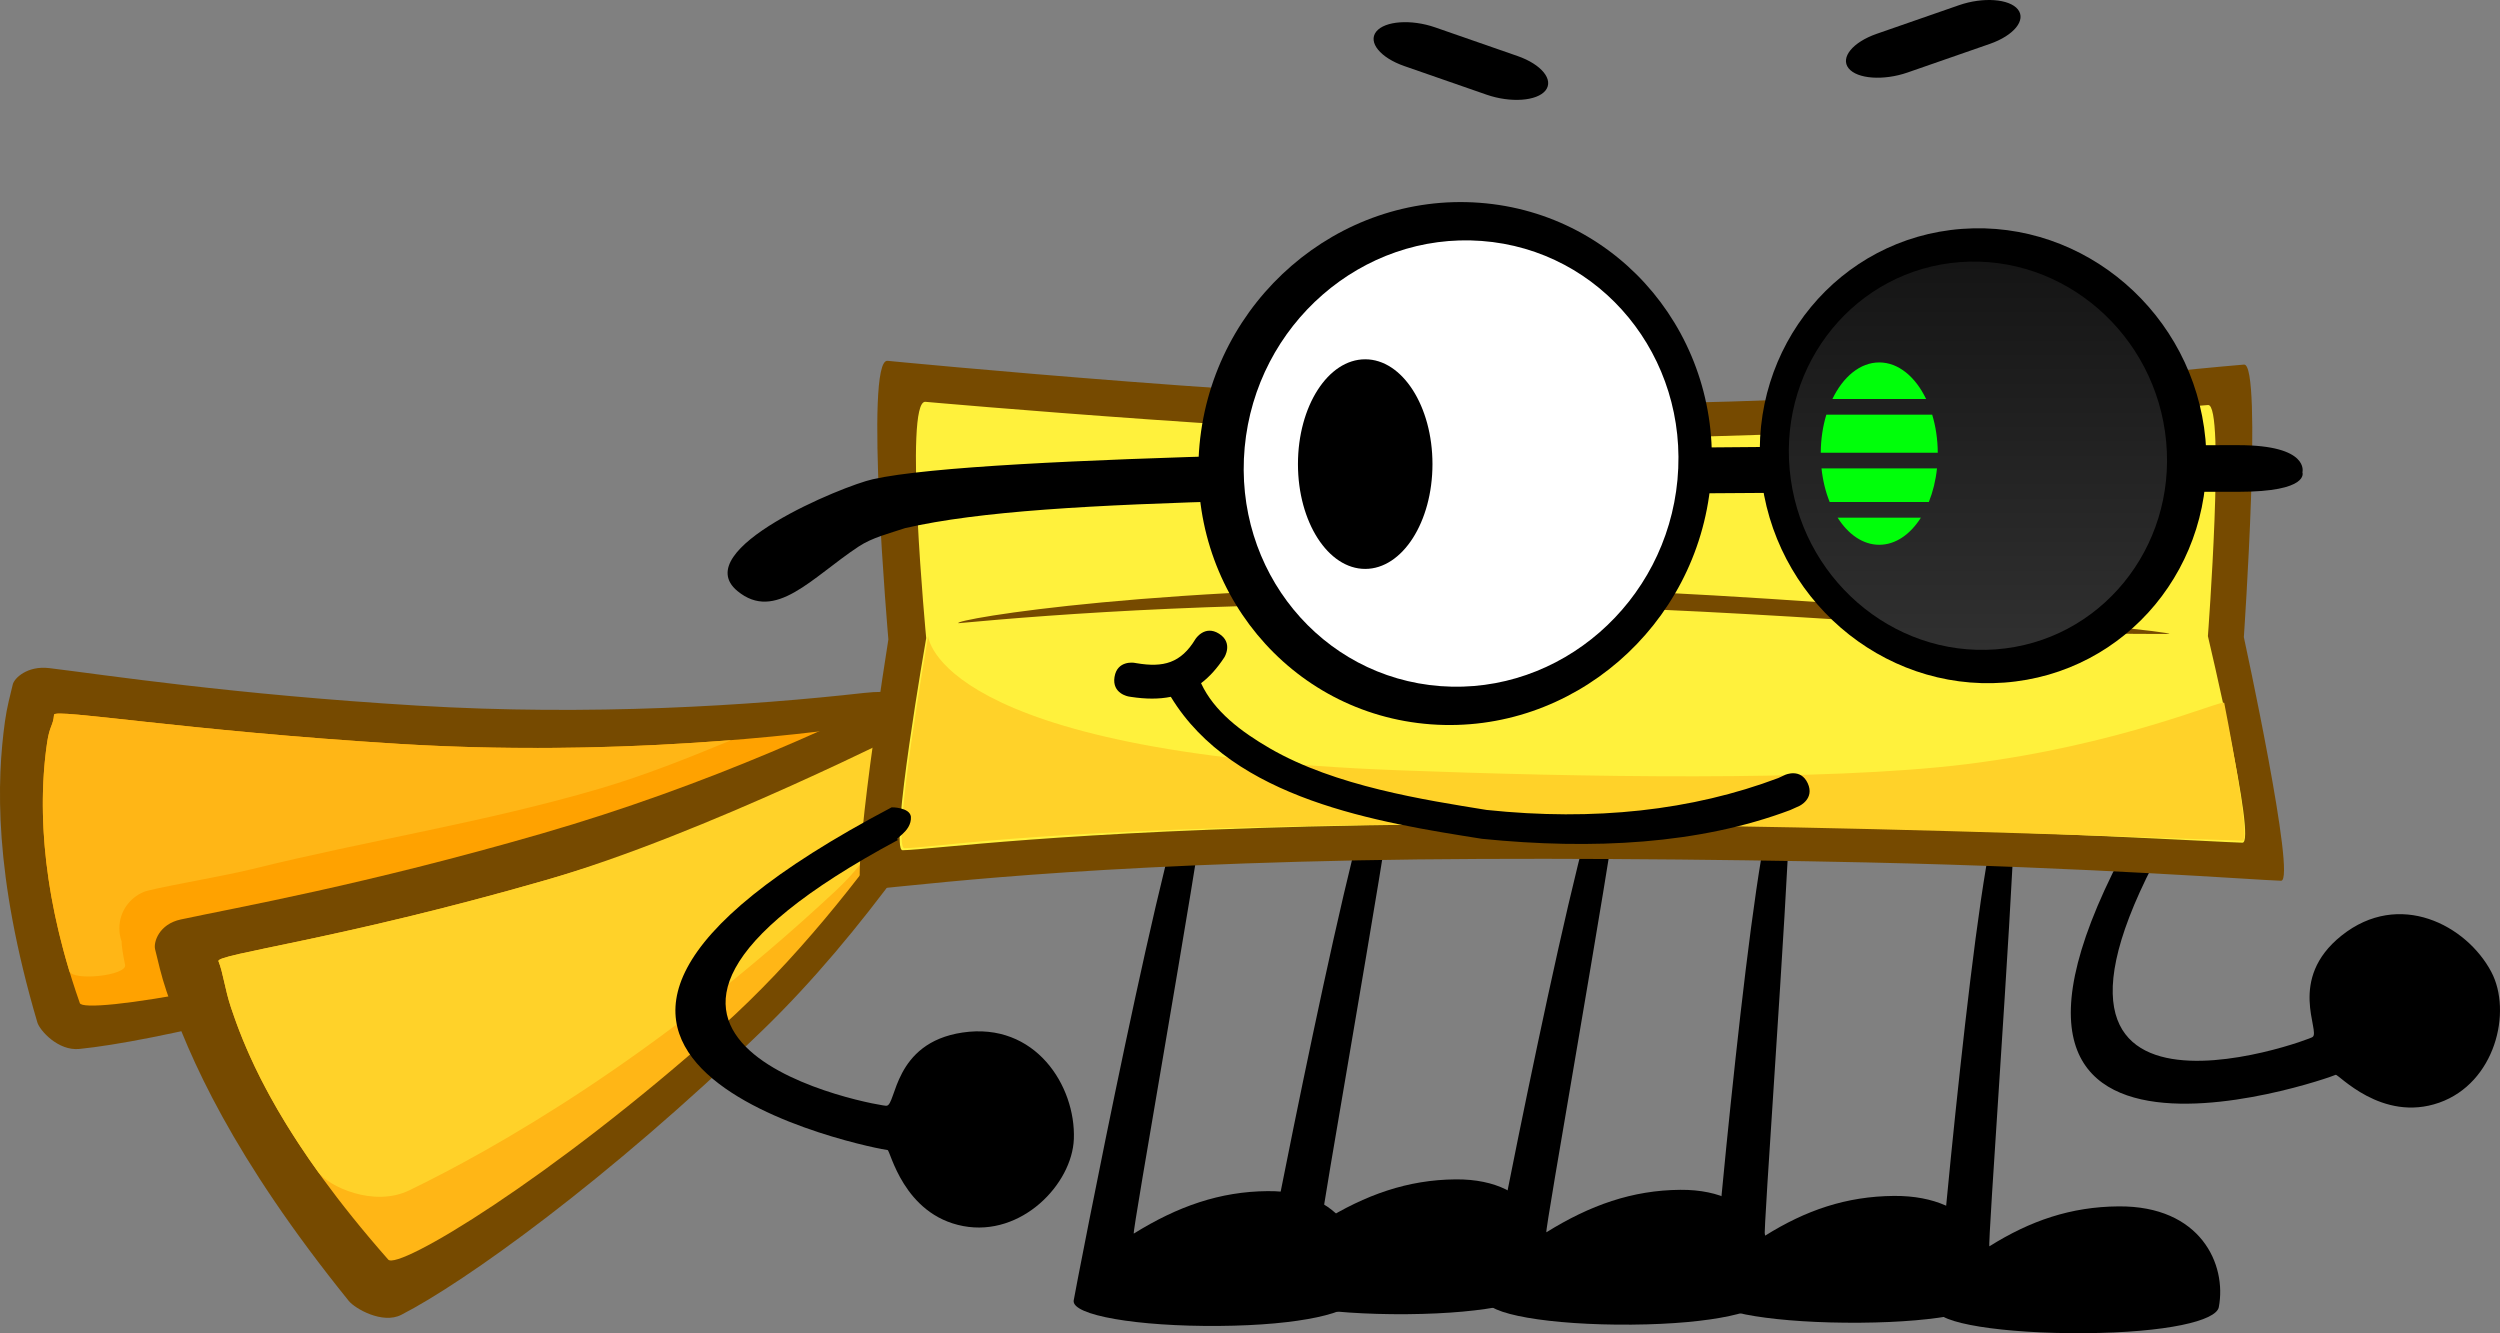 <svg version="1.1" xmlns="http://www.w3.org/2000/svg" xmlns:xlink="http://www.w3.org/1999/xlink" width="193.734" height="103.313" viewBox="0,0,193.734,103.313"><rect x="0" y="0" width="193.734" height="103.313" fill="#808080" stroke="none"/><defs><linearGradient x1="296.41" y1="148.615" x2="296.41" y2="178.706" gradientUnits="userSpaceOnUse" id="color-1"><stop offset="0" stop-color="#151515"/><stop offset="1" stop-color="#303030"/></linearGradient></defs><g transform="translate(-143.133,-128.344)"><g data-paper-data="{&quot;isPaintingLayer&quot;:true}" fill-rule="nonzero" stroke="none" stroke-linejoin="miter" stroke-miterlimit="10" stroke-dasharray="" stroke-dashoffset="0" style="mix-blend-mode: normal"><path d="M240.906,228.219c0.058,-0.437 7.405,-38.562 9.421,-41.13c0.021,-0.027 1.246,-0.813 1.048,0.614c-1.129,8.146 -5.985,35.434 -5.811,35.326c3.398,-2.112 6.67,-3.261 10.37,-3.291c6.372,-0.051 7.873,4.786 6.858,8.306c-0.324,1.124 -4.248,2.09 -10.62,2.141c-6.372,0.051 -11.416,-0.829 -11.266,-1.966z" fill="#000000" stroke-width="0" stroke-linecap="butt"/><path d="M275.804,228.996c0.01,-0.411 3.194,-36.268 4.93,-38.683c0.018,-0.025 1.157,-0.765 1.115,0.577c-0.24,7.662 -2.115,33.326 -1.953,33.225c3.167,-1.986 6.314,-3.067 10.011,-3.095c6.367,-0.048 8.396,4.502 7.765,7.812c-0.202,1.058 -4.02,1.966 -10.387,2.014c-6.367,0.048 -11.507,-0.78 -11.48,-1.849z" fill="#000000" stroke-width="0" stroke-linecap="butt"/><path d="M258.31,229.029c0.058,-0.437 7.405,-38.562 9.421,-41.13c0.021,-0.027 1.246,-0.813 1.048,0.614c-1.129,8.146 -5.985,35.434 -5.811,35.326c3.398,-2.112 6.67,-3.261 10.37,-3.291c6.372,-0.051 7.873,4.786 6.858,8.306c-0.324,1.124 -4.248,2.09 -10.62,2.141c-6.372,0.051 -11.416,-0.829 -11.266,-1.966z" fill="#000000" stroke-width="0" stroke-linecap="butt"/><path d="M293.208,229.806c0.01,-0.411 3.194,-36.268 4.93,-38.683c0.018,-0.025 1.157,-0.765 1.115,0.577c-0.24,7.662 -2.115,33.326 -1.953,33.225c3.167,-1.986 6.314,-3.067 10.011,-3.095c6.367,-0.048 8.396,4.502 7.765,7.812c-0.202,1.058 -4.02,1.966 -10.387,2.014c-6.367,0.048 -11.507,-0.78 -11.48,-1.849z" fill="#000000" stroke-width="0" stroke-linecap="butt"/><path d="M226.336,229.13c0.058,-0.437 7.405,-38.562 9.421,-41.13c0.021,-0.027 1.246,-0.813 1.048,0.614c-1.129,8.146 -5.985,35.434 -5.811,35.326c3.398,-2.112 6.67,-3.261 10.37,-3.291c6.372,-0.051 7.873,4.786 6.858,8.306c-0.324,1.124 -4.248,2.09 -10.62,2.141c-6.372,0.051 -11.416,-0.829 -11.266,-1.966z" fill="#000000" stroke-width="0" stroke-linecap="butt"/><g stroke-width="0" stroke-linecap="round"><path d="M212.31,186.077c-6.755,4.377 -17.337,10.432 -27.776,14.167c-16.089,5.757 -29.696,8.829 -35.253,9.387c-1.648,0.165 -3.071,-1.439 -3.254,-2.058c-3.401,-11.542 -3.142,-18.754 -2.507,-23.345c0.153,-1.105 0.411,-2.033 0.603,-2.845c0.114,-0.484 1.129,-1.471 2.832,-1.264c4.369,0.53 14.147,2.039 28.549,2.907c13.386,0.806 25.835,-0 34.561,-0.981c4.005,-0.45 7.143,0.859 2.245,4.032z" fill="#764a00"/><path d="M210.635,184.481c1.257,-0.196 -13.999,9.835 -28.936,14.63c-17.303,5.555 -32.061,7.874 -32.38,6.968c-3.385,-9.627 -3.072,-16.514 -2.537,-20.182c0.195,-1.337 0.476,-1.321 0.538,-2.166c0.037,-0.506 10.161,1.24 26.8,2.262c16.234,0.997 30.795,-0.623 36.515,-1.513z" fill="#ffa200"/><path d="M152.382,200.277c0,0.354 0.061,0.694 0.172,1.009c0,0.316 0.096,0.981 0.273,1.831c0.172,0.827 -4.076,1.285 -4.319,0.479c-2.516,-8.334 -2.213,-14.354 -1.725,-17.698c0.195,-1.337 0.476,-1.321 0.538,-2.166c0.037,-0.506 10.161,1.24 26.8,2.262c9.658,0.593 18.723,0.26 25.687,-0.294c-3.362,1.39 -6.738,2.737 -10.128,3.736c-8.939,2.632 -18.015,4.028 -27.02,6.259c-2.328,0.577 -7.974,1.524 -8.422,1.785c-1.09,0.461 -1.854,1.54 -1.854,2.797z" fill="#ffb616"/></g><g stroke-width="0" stroke-linecap="round"><g data-paper-data="{&quot;index&quot;:null}"><path d="M220.851,183.609c-4.061,6.971 -10.827,17.036 -18.634,24.583c-12.031,11.631 -23.115,19.552 -27.994,22.045c-1.447,0.74 -3.58,-0.483 -4.062,-1.08c-8.993,-11.133 -12.399,-18.903 -14.129,-24.01c-0.417,-1.23 -0.646,-2.306 -0.879,-3.237c-0.139,-0.554 0.304,-1.953 1.991,-2.314c4.326,-0.929 14.169,-2.662 27.983,-6.659c12.839,-3.715 23.993,-8.829 31.601,-12.855c3.492,-1.848 7.068,-1.526 4.123,3.528z" fill="#764a00"/><path d="M218.489,182.482c1.069,-0.638 -8.029,15.26 -19.477,25.472c-13.261,11.83 -25.041,18.855 -25.795,17.999c-8.01,-9.098 -10.82,-15.42 -12.177,-19.51c-0.495,-1.49 -0.606,-2.691 -0.976,-3.612c-0.221,-0.551 9.31,-1.662 25.279,-6.26c15.581,-4.486 28.284,-11.187 33.147,-14.09z" fill="#ffb616"/></g><path d="M161.04,206.443c-0.495,-1.49 -0.606,-2.691 -0.976,-3.612c-0.221,-0.551 9.31,-1.662 25.279,-6.26c12.445,-3.583 28.799,-11.983 28.726,-11.877c-0.035,0.05 -0.097,7.008 -6.186,12.69c-13.915,12.985 -26.583,20.075 -33.032,23.203c-2.779,1.348 -6.285,-0.329 -7.059,-1.409c-3.996,-5.575 -5.761,-9.75 -6.751,-12.735z" fill="#ffd229"/></g><path d="M324.132,211.635c-0.377,0.222 -35.464,12.562 -13.045,-23.135c-0.02,-0.001 1.218,-0.713 1.658,-0.119c0.677,1.018 -0.413,2.293 0.057,2.02c-17.686,28.621 9.712,18.385 9.54,18.302c0.646,-0.416 -2.006,-4.465 2.246,-7.857c4.471,-3.566 9.686,-0.81 11.604,2.811c1.636,3.088 0.302,8.605 -4.032,10.135c-4.465,1.576 -7.847,-2.262 -8.028,-2.156z" data-paper-data="{&quot;index&quot;:null}" fill="#000000" stroke-width="0" stroke-linecap="butt"/><g stroke-width="0"><path d="M263.601,159.615c25.608,0.171 45.064,-2.33 53.431,-3.018c1.449,-0.119 -0.015,21.12 -0.015,21.12c0,0 4.112,18.914 2.884,18.879c-2.024,-0.058 -14.633,-1.039 -32.112,-1.419c-11.727,-0.255 -27.776,-0.394 -39.333,-0.163c-25.363,0.506 -35.985,2.22 -38.456,2.271c-1.123,0.023 1.976,-19.389 1.976,-19.389c0,0 -1.888,-21.748 -0.067,-21.591c0,0 32.533,3.182 51.693,3.311z" fill="#764a00" stroke-linecap="round"/><path d="M262.793,162.29c23.753,0.145 43.691,-1.975 51.452,-2.559c1.344,-0.101 -0.014,17.908 -0.014,17.908c0,0 3.814,16.039 2.675,16.009c-1.877,-0.049 -15.464,-0.881 -31.677,-1.203c-10.878,-0.216 -25.765,-0.334 -36.484,-0.139c-23.526,0.429 -33.379,1.883 -35.671,1.925c-1.042,0.019 1.833,-16.441 1.833,-16.441c0,0 -1.751,-18.441 -0.063,-18.308c0,0 30.177,2.698 47.949,2.807z" fill="#fff13c" stroke-linecap="round"/><path d="M316.931,193.494c-1.877,-0.049 -18.43,-0.708 -34.644,-1.03c-10.878,-0.216 -25.765,-0.334 -36.484,-0.139c-23.526,0.429 -30.285,1.711 -32.578,1.753c-1.042,0.019 1.833,-16.441 1.833,-16.441c0,0 0.555,9.036 36.364,10.395c13.77,0.523 33.1,0.892 44.084,-0.467c12.009,-1.486 19.921,-5.072 19.991,-4.748c0,0 2.125,10.694 1.435,10.675z" fill="#ffd229" stroke-linecap="round"/><path d="M311.235,177.472c-13.973,0.089 -30.08,-1.863 -51.028,-2.255c-20.829,-0.39 -35.233,0.717 -42.803,1.421c-0.51,-0.276 15.866,-3.098 43.013,-2.767c17.866,0.218 51.28,3.326 50.818,3.602z" data-paper-data="{&quot;index&quot;:null}" fill="#764a00" stroke-linecap="butt"/></g><path d="M200.28,174.145c-3.891,-3.212 8.242,-8.177 10.491,-8.663c4.314,-0.973 16.344,-1.508 29.148,-1.86c28.327,-0.78 66.096,-0.782 76.655,-0.782c5.579,0 4.982,2.103 4.982,2.103c0,0 0.597,1.513 -4.982,1.513c-10.637,0 -48.419,-0.092 -76.819,0.685c-12.108,0.331 -20.731,0.812 -26.486,2.13c-1.209,0.41 -2.521,0.715 -3.606,1.432c-3.611,2.385 -6.446,5.866 -9.382,3.443z" fill="#000000" stroke-width="0" stroke-linecap="butt"/><g stroke-width="0" stroke-linecap="butt"><path d="M257.777,144.057c10.938,0.81 18.963,10.515 17.924,21.676c-1.039,11.161 -10.749,19.552 -21.688,18.742c-10.938,-0.81 -18.963,-10.515 -17.924,-21.676c1.039,-11.161 10.749,-19.552 21.688,-18.742z" fill="#000000"/><path d="M239.588,163.014c0.88,-9.527 9.101,-16.689 18.363,-15.998c9.261,0.691 16.056,8.975 15.176,18.501c-0.88,9.527 -9.101,16.689 -18.363,15.998c-9.261,-0.691 -16.056,-8.975 -15.176,-18.501z" fill="#ffffff"/><path d="M314.042,162.385c0.904,9.709 -6.077,18.151 -15.592,18.856c-9.515,0.705 -17.962,-6.595 -18.866,-16.304c-0.904,-9.709 6.077,-18.151 15.592,-18.856c9.515,-0.705 17.962,6.595 18.866,16.304z" fill="#000000"/><path d="M310.998,162.571c0.766,8.287 -5.145,15.493 -13.202,16.095c-8.057,0.601 -15.208,-5.629 -15.974,-13.916c-0.766,-8.287 5.145,-15.493 13.202,-16.095c8.057,-0.601 15.208,5.629 15.974,13.916z" fill="url(#color-1)"/></g><path d="M251.957,133.463c-1.861,-0.647 -2.834,-1.843 -2.173,-2.671v0c0.661,-0.827 2.705,-0.973 4.567,-0.326l6.377,2.218c1.861,0.647 2.834,1.843 2.173,2.671v0c-0.661,0.827 -2.705,0.973 -4.567,0.326z" fill="#000000" stroke-width="0" stroke-linecap="butt"/><path d="M290.956,133.963c-1.861,0.647 -3.906,0.501 -4.567,-0.326v0c-0.661,-0.827 0.312,-2.023 2.173,-2.671l6.377,-2.218c1.861,-0.647 3.906,-0.501 4.567,0.326v0c0.661,0.827 -0.312,2.023 -2.173,2.671z" data-paper-data="{&quot;index&quot;:null}" fill="#000000" stroke-width="0" stroke-linecap="butt"/><path d="M248.928,156.187c2.878,0 5.212,3.636 5.212,8.122c0,4.486 -2.333,8.122 -5.212,8.122c-2.878,0 -5.212,-3.636 -5.212,-8.122c0,-4.486 2.333,-8.122 5.212,-8.122z" fill="#000000" stroke-width="0" stroke-linecap="butt"/><path d="M229.501,180.804c0.209,-1.308 1.517,-1.098 1.517,-1.098l0.185,0.03c2.09,0.356 3.446,-0.007 4.572,-1.872c0,0 0.708,-1.119 1.827,-0.412c1.119,0.708 0.412,1.827 0.412,1.827c-0.553,0.848 -1.15,1.511 -1.806,2.009c1.01,2.189 3.111,3.76 5.329,5.047c5.068,2.94 12.011,3.999 16.794,4.773c8.359,0.882 15.925,0.047 22.606,-2.47l0.53,-0.246c0,0 1.204,-0.551 1.755,0.653c0.551,1.204 -0.653,1.755 -0.653,1.755l-0.699,0.316c-7.054,2.658 -15.32,3.093 -23.898,2.23c-8.022,-1.272 -19.268,-3.024 -24.107,-11.003c-0.922,0.187 -1.942,0.18 -3.082,0.006l-0.185,-0.03c0,0 -1.308,-0.209 -1.098,-1.517z" fill="#000000" stroke-width="0.5" stroke-linecap="butt"/><path d="M211.915,217.466c-0.437,0.003 -36.982,-6.915 0.314,-26.558c-0.017,-0.011 1.411,-0.006 1.494,0.729c0.076,1.22 -1.507,1.776 -0.963,1.776c-29.654,15.894 -0.816,20.777 -0.924,20.618c0.768,-0.036 0.503,-4.869 5.883,-5.672c5.657,-0.844 8.786,4.157 8.631,8.251c-0.133,3.492 -4.054,7.596 -8.57,6.747c-4.654,-0.875 -5.655,-5.892 -5.864,-5.891z" data-paper-data="{&quot;index&quot;:null}" fill="#000000" stroke-width="0" stroke-linecap="butt"/><g fill="#00ff0a" stroke-width="0" stroke-linecap="butt"><path d="M284.289,164.643c2.983,0 5.966,0 8.948,0c-0.099,0.943 -0.318,1.823 -0.631,2.602c-2.562,0 -5.124,0 -7.686,0c-0.313,-0.778 -0.532,-1.659 -0.631,-2.602z"/><path d="M288.764,170.561c-1.262,0 -2.404,-0.804 -3.226,-2.101c2.151,0 4.302,0 6.452,0c-0.822,1.297 -1.964,2.101 -3.226,2.101z"/><path d="M284.662,160.48c2.734,0 5.468,0 8.203,0c0.272,0.896 0.426,1.895 0.432,2.949c-3.022,0 -6.045,0 -9.067,0c0.006,-1.054 0.161,-2.053 0.432,-2.949z"/><path d="M288.764,156.43c1.486,0 2.805,1.114 3.632,2.836c-2.421,0 -4.843,0 -7.264,0c0.827,-1.722 2.146,-2.836 3.632,-2.836z"/></g></g></g></svg>